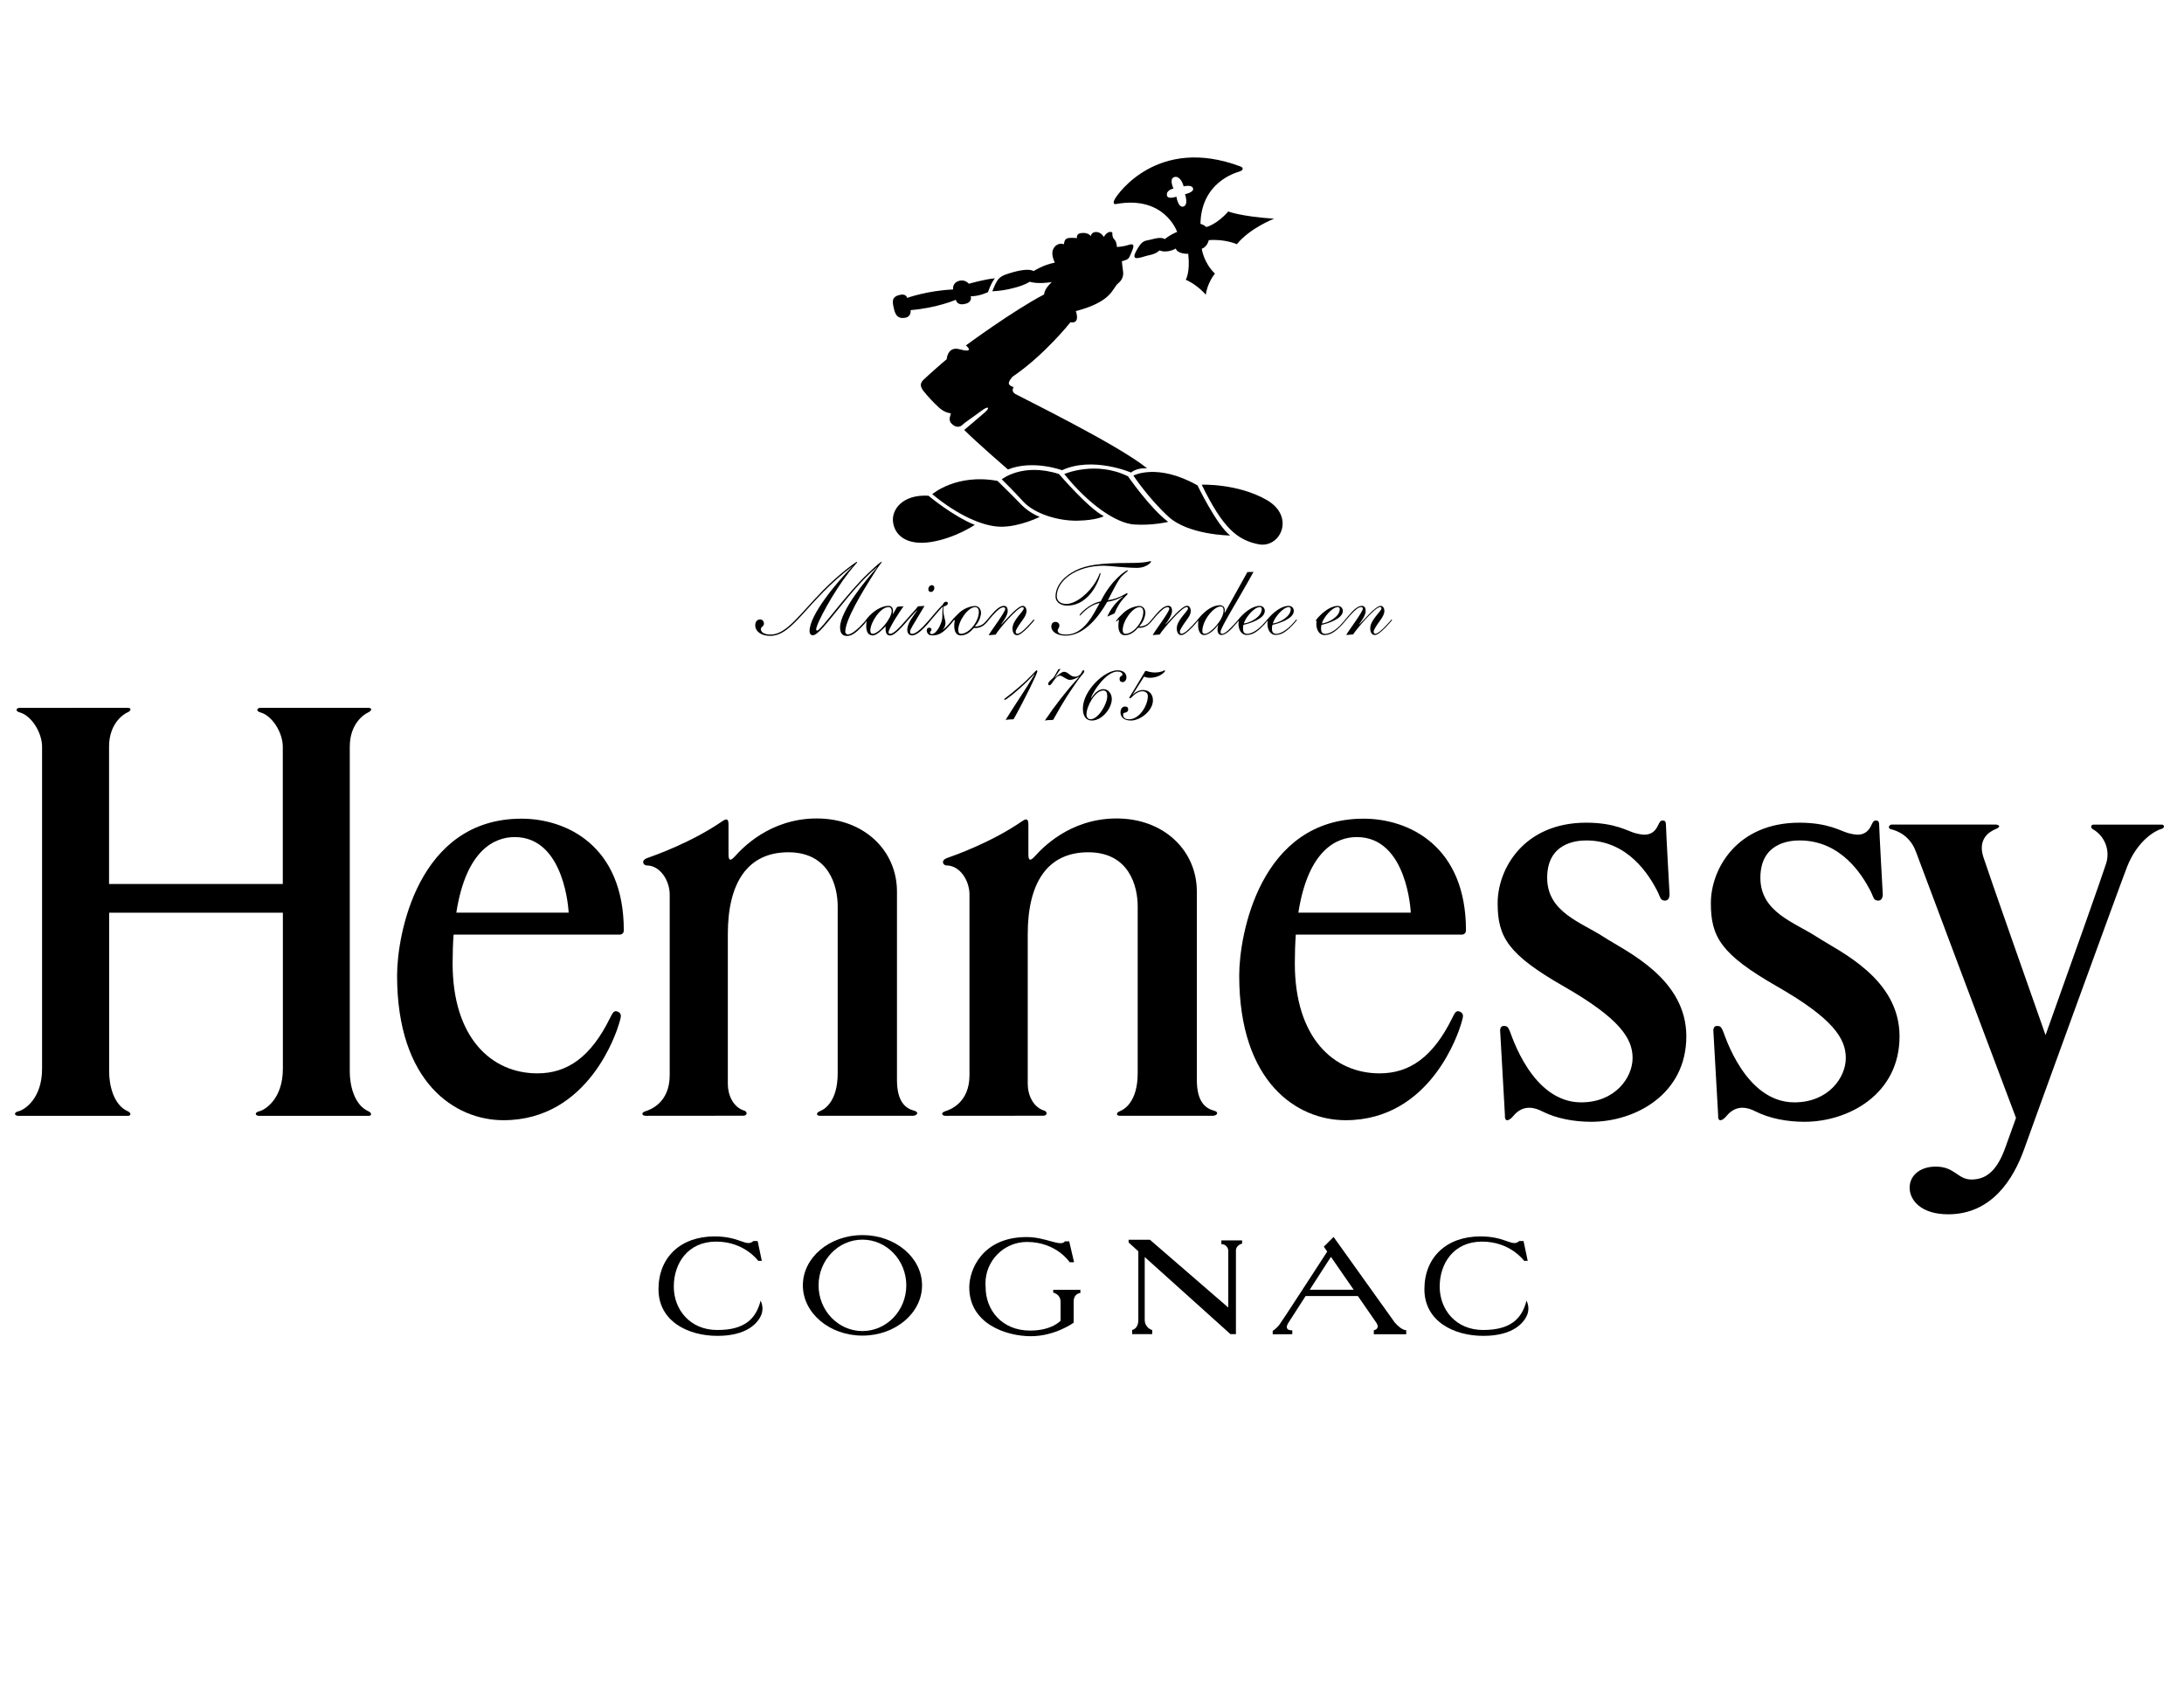 <?xml version="1.0" encoding="UTF-8"?>
<svg id="Calque_1" data-name="Calque 1" xmlns="http://www.w3.org/2000/svg" viewBox="0 0 512.88 400">
  <path d="M246.97,66.23s-3.25.55-5.13-.09c0,0-1.33.87-3.68,1.44-1.68.46-3.4.73-5.13.81,0,0,.62-1.7,1.17-2.51.53-.81,1.34-1.26,2.51-1.62s4.51-1.44,6.04-.62c0,0,2.15-1.45,4.95-1.98,0,0-.9-1.81-.45-2.98.45-1.17,1.53-1.72,2.61-1.34,0,0,0-1.08.72-1.36.72-.27,2.34-.08,2.34-.08,0,0-.27-1,.9-1.17,1.17-.17,1.98.19,2.34.72,0,0,.08-.98,1.26-.98s1.81,1.17,1.81,1.17c0,0,.81-1.62,1.98-1.08,0,0-.08,1.17.45,1.62.55.45.64,1.81.64,1.81,0,0,1.53-.09,2.61-.45s1.62-.28.98,1.26-.72,1.9-1.36,2.17c-.62.27-1.08.36-1.08.36,0,0,.17,1.72.27,2.26s.19,1.89-1.17,2.96c-1.34,1.08-1.26,4.23-9.91,6.49,0,0,1.17,3.06-1.26,2.61,0,0-6.04,7.66-13.6,12.79,0,0-1.17,1.26-.81,1.79s1.08.64,1.08.64c0,0-.72.98.36,1.62s24.14,11.89,30.99,17.47c0,0-2.25-.28-3.79.98,0,0-9-3.87-16.21-.55,0,0-6.85-2.53-12.7-.17,0,0-7.29-6.3-10.27-9.28,0,0,3.53-2.98,4.87-4.15s.72-1.54-.81-.36c-1.5,1.15-3.84,2.68-4.48,3.31-.64.62-1.53.62-2.34-.09s-.81-1.26-.36-2.61c0,0-1.44-.09-2.79-1.34-1.33-1.22-2.57-2.55-3.7-3.96-.72-.98-.81-1.72,0-2.53s4.68-4.23,5.49-4.87c0,0,.19-3.15,3.06-2.34,2.89.81,2.34-.19,1.45-.9,0,0,10.98-8.11,18.38-11.98,0,0-.09-1.17,1.79-2.89h0ZM233.64,65.33s-.81.9-1.62,3.25c0,0-1.98.98-4.06.98,0,0,.44,1.26-1.08,1.72-1.54.45-2.17-.09-2.43-.9,0,0-4.32,1.9-10.62,2.43,0,0,.27,1.53-1.26,1.79-1.53.28-2.25-.44-2.61-1.98-.36-1.53-.72-2.79,1.08-3.32,1.81-.55,1.98.64,1.98.64,0,0,4.77-1.72,10.81-1.98,0,0-.28-1.45,1.26-1.98s2.43.64,2.43.64c0,0,3.78-1.09,6.12-1.28h0Z"/>
  <path d="M288.44,49.65c-2.78,3.14-5.16,3.65-5.16,3.65-.5-.5-1.37-.76-1.37-.76.19-9.67,8.11-11.94,9.11-12.26,1-.3,1.05-.9.31-1.19-19.55-7.35-28.93,6.68-29.36,7.36-.45.69-.75,1.61.12,1.45,11.44-2.08,14.34,6.54,14.34,6.54-1.83.75-2.9,1.7-2.9,1.7-.75-.5-1.95-.25-3.32.12-1.39.37-1.95-.02-3.4,2.7-1.45,2.71,1.25,1.33,3.07.95,1.83-.37,2.39-1.12,2.39-1.12,1.95.75,3.84-.44,3.84-.44.44,1.33,2.89,1.26,2.93,1.22.5,4.4-.58,6.1-.58,6.1,2.82,1.25,4.71,3.53,4.71,3.53.37-2.89,2.14-4.96,2.14-4.96-2.71-2.64-3.09-5.85-3.09-5.85,1.33-.44,1.64-2.01,1.64-2.01,3.82-.31,6.6.95,6.6.95,3.14-3.84,8.74-5.98,8.74-5.98-7.99-.56-10.75-1.7-10.75-1.7ZM278.28,45.59s.89,2.51-.37,2.9c-1.26.37-1.64-2.32-1.64-2.32,0,0-1.95.69-2.2-.19-.37-1.34,1.51-1.72,1.51-1.72,0,0-1.06-2.14.06-2.64,1.12-.5,2.01.89,2.32,2.14,0,0,1.89-.5,2.2.44.33.95-1.89,1.39-1.89,1.39Z"/>
  <path d="M218.04,116.38s5.62,4.73,10.87,6.85c0,0-4.63,3.12-10.25,4.01-5.62.89-8.41-1.47-8.91-4.45-.55-3.12,2.22-6.77,8.28-6.41h0ZM218.93,116.02s5.62-4.9,15.32-3.12c0,0,3.39,3.29,5.18,5.16,1.31,1.43,2.93,2.56,4.73,3.29,0,0-4.63,2.31-9,2.31s-10.44-2.84-16.23-7.64h0Z"/>
  <path d="M235.24,112.54s4.9-4.01,13.45-1.25c0,0,6.86,8.02,10.52,9.89,0,0-1.61.97-6.16,1.06-4.54.09-10.16-1.61-12.82-4.56-2.36-2.59-4.98-5.15-4.98-5.15h0ZM249.93,111.29s7.3-3.21,14.96.53c0,0,5.18,7.49,9.44,10.7,0,0-3.65.89-7.93.62s-10.77-4.73-16.48-11.86h0ZM266.16,111.65s5.62-3.03,15.06,2.31c0,0,4.46,9.27,7.66,11.76,0,0-9.8-.09-14.53-4.46-4.73-4.37-8.19-9.61-8.19-9.61h0ZM282.2,113.79s8.38-.34,15.24,3.57c6.85,3.92,3.21,11.41-1.87,10.42-5.07-.98-8.47-3.93-13.37-14h0ZM218.56,138.98c.55,0,.86-.51.86-.94,0-.39-.22-.66-.56-.66-.55,0-.86.51-.86.95,0,.37.23.64.56.64Z"/>
  <path d="M243.47,157.36h0c-.27,0-1.17,1.37-4.18,3.95-2.89,2.47-3.46,2.65-3.46,2.89,0,.08.02.12.09.12.22,0,.61-.3,1.89-1.29,1.8-1.47,3.5-3.07,5.09-4.77l.05.05c-2.03,3.45-4.57,7.08-6.79,10.69.61-.06,1.22-.14,1.86-.14,2.51-4.45,5.59-10.78,5.59-11.25,0-.14-.05-.23-.12-.23Z"/>
  <path d="M250.56,142.18h0c5.77,0,7.88-6.99,7.88-7.57,0-.05-.02-.09-.09-.09-.2,0-.03.31-.98,1.95-1.59,2.73-4.67,5.32-6.97,5.32-1.17,0-2.23-.56-2.23-1.83,0-3.49,4.29-7.15,11.06-7.15,1.29,0,5.01.51,7.86.51,1.89,0,3.2-1.14,3.2-1.47,0-.12-.02-.12-.09-.12-.3,0-.81.44-5.09.44-6.82,0-10.06.53-12.47,1.73-2.47,1.19-4.76,3.37-4.76,6.15.02,1.47,1.4,2.12,2.68,2.12Z"/>
  <path d="M86.44,167.26c.83-.34,1.08-1.08.06-1.08h-25.38c-.7,0-1.17.75.06,1.08,2.71.73,5.23,4.71,5.23,8.05v32.22H25.61v-32.22c0-5.55,3.48-7.69,4.31-8.05.83-.34,1.08-1.08.06-1.08H4.59c-.7,0-1.17.75.06,1.08,2.7.72,5.23,4.7,5.23,8.05v75.59c0,7.25-4.35,9.74-5.54,9.99-1.19.27-1,1.08,0,1.08h25.65c.81,0,.89-.69.02-1.08-3.43-1.51-4.38-6.32-4.38-9.28v-37.34h40.8v36.63c0,7.25-4.35,9.74-5.54,9.99-1.19.27-1,1.08,0,1.08h25.65c.78,0,.84-.69-.02-1.08h0c-3.43-1.51-4.38-6.32-4.38-9.28v-76.29c0-5.55,3.48-7.69,4.31-8.05Z"/>
  <path d="M122.46,192.2c-24.32,0-29.21,27.24-29.21,36.81,0,25.17,13.62,33.98,24.98,33.98,20.19,0,26.66-21.03,27.13-22.62.47-1.59.75-2.34-.19-2.82-.95-.47-1.26.16-1.89,1.4-4.51,9.21-10.05,13.04-17.08,13.04-10.8,0-19.91-8.36-19.91-25.82,0-2.45.08-4.7.23-6.76h38.85v.02c.75,0,1.12-.37,1.12-1.03,0-19.81-13.42-26.2-24.04-26.2ZM107.16,214.26c2.31-14.81,9.05-17.74,13.71-17.74,11.92,0,12.67,17.74,12.67,17.74h-26.38Z"/>
  <path d="M254.46,157.36c-.41,0-.33.53-.81,1-.33.34-.79.52-1.26.5-.53,0-.94-.3-1.29-.56-.39-.3-.75-.59-1.25-.59-.55,0-1.68,1-2.08,1.36l-.05-.05c.47-.61.87-1.34,1.34-2l-.53.12c-.17.34-.86,1.56-1.08,1.86-.34.44-1.3.97-1.3,1.58,0,.19.14.3.31.3.61,0,1.29-2.25,2.5-2.25.53,0,1.48.98,2.28.98s1.47-.39,2.09-.72l.05.05c-2.92,3.21-5.6,6.63-8.02,10.23.47-.12.95-.12,1.95-.16,2.76-4.95,3.79-6.41,5.87-9.39.86-1.2,1.44-1.62,1.44-2.03.02-.16-.08-.23-.16-.23Z"/>
  <path d="M273.48,157.36h0s-.25.12-.59.27c-.99.31-2.05.34-3.06.08-.34-.09-.56-.2-.75-.2-.17,0-.2.14-.44.55-3.29,5.54-3.46,5.62-3.46,5.74,0,.06.08.14.2.14.31,0,1.34-1.65,2.9-1.65.7,0,1.28.44,1.28,1.12,0,2.15-1.93,5.46-4.42,5.46-1.03,0-1.39-.53-1.39-1,0-.3,0-.48.3-.53.48-.08.89-.25.89-.81,0-.42-.22-.66-.76-.66-.61,0-1.05.55-1.05,1.39,0,1,.75,1.9,2.42,1.9,2.29,0,5.2-2.34,5.2-4.74,0-1.37-.83-2.43-2.36-2.43-.91.05-1.76.45-2.37,1.12l-.03-.03,2.68-4.24c.43.19.9.29,1.37.28,2.29,0,3.57-1.39,3.57-1.64-.03-.09-.09-.11-.14-.11Z"/>
  <path d="M344.26,218.4c0-19.81-13.43-26.2-24.04-26.2-24.32,0-29.21,27.24-29.21,36.81,0,25.17,13.62,33.98,24.98,33.98,20.19,0,26.66-21.03,27.13-22.62.47-1.59.75-2.34-.19-2.82-.94-.47-1.26.16-1.87,1.4-4.51,9.21-10.05,13.04-17.08,13.04-10.8,0-19.91-8.36-19.91-25.82,0-2.45.08-4.7.23-6.76h38.83v.02c.75,0,1.12-.37,1.12-1.03ZM304.9,214.26c2.32-14.81,9.06-17.74,13.73-17.74,11.94,0,12.67,17.74,12.67,17.74h-26.4Z"/>
  <path d="M151.67,261.96c-.92,0-1.23-.73-.08-1.08s5.68-2.01,5.68-8.46v-42.41c0-3.26-2.23-6.83-5.4-6.83-.8,0-1.44-1.19.16-1.75s10.41-3.65,17.63-8.66c.61-.41,1.42-.87,1.42.72v6.6c0,1.11-.08,2.7,1.51.95,1.59-1.75,8.1-8.89,19.22-8.89s18.83,7.55,18.83,17.16v44.23c0,5.32,2.18,6.72,4.04,7.22,1.26.34.67,1.19-.33,1.19h-21.8c-.92,0-.92-.73,0-1.08s4.17-2.09,4.17-8.92v-39.16c0-4.7-1.98-12.7-11.59-12.7s-14.21,7.22-14.21,19.21v35.18c0,2.62,1.26,5.48,3.88,6.27.69.2.8,1.19-.28,1.19l-22.86.02ZM222.07,261.96c-.92,0-1.23-.73-.08-1.08s5.68-2.01,5.68-8.46v-42.41c0-3.26-2.23-6.83-5.4-6.83-.8,0-1.44-1.19.16-1.75s10.41-3.65,17.63-8.66c.61-.41,1.44-.87,1.44.72v6.6c0,1.11-.08,2.7,1.51.95,1.59-1.75,8.11-8.89,19.22-8.89s18.83,7.55,18.83,17.16v44.23c0,5.32,2.18,6.72,4.06,7.22,1.26.34.67,1.19-.33,1.19h-21.8c-.92,0-.92-.73,0-1.08s4.18-2.09,4.18-8.92v-39.16c0-4.7-1.98-12.7-11.61-12.7s-14.21,7.22-14.21,19.21v35.18c0,2.62,1.28,5.48,3.9,6.27.69.2.8,1.19-.28,1.19l-22.9.02h0ZM353.42,261.96l-1.14-20.1s0-1,.84-1,1,.25,1.42,1.17c.42.92,5.2,16.77,16.77,16.77,7.99,0,12.08-5.82,12.08-10.41s-3.01-9.28-16.13-16.8c-13.12-7.52-15.56-11.55-15.56-19.56s6.1-18.89,20.81-18.89c6.77,0,9.78,2,11.37,2.42,1.59.42,4.09,1.09,5.43-1.67.41-.84.59-1.26,1.09-1.26s.83.08.83,1.17.84,16.13.84,16.13c0,0,.09,1.5-1.08,1.5s-1.09-.92-1.84-2.34c-1.92-3.68-6.85-11.78-16.63-11.78-2.51,0-9.19.67-9.19,8.77s8.02,10.45,13.29,13.89c5.27,3.43,19.39,9.7,19.39,23.33s-12.03,20.06-22.33,20.06c-4.01,0-8.19-.75-11.58-2.48-1.62-.83-4.38-1.7-6.69,1.08-.76.95-2.01,1.75-2.01.02h0ZM403.49,261.96l-1.14-20.1s0-1,.84-1,1,.25,1.42,1.17,5.2,16.77,16.77,16.77c7.99,0,12.08-5.82,12.08-10.41s-3.01-9.28-16.13-16.8c-13.12-7.52-15.56-11.55-15.56-19.56s6.1-18.89,20.81-18.89c6.77,0,9.78,2,11.37,2.42,1.59.42,4.09,1.09,5.43-1.67.41-.84.59-1.26,1.09-1.26s.83.08.83,1.17.84,16.13.84,16.13c0,0,.09,1.5-1.08,1.5s-1.09-.92-1.84-2.34c-1.92-3.68-6.85-11.78-16.63-11.78-2.51,0-9.19.67-9.19,8.77s8.02,10.45,13.29,13.89,19.39,9.7,19.39,23.33-12.03,20.06-22.33,20.06c-4.01,0-8.19-.75-11.58-2.48-1.62-.83-4.38-1.7-6.69,1.08-.76.95-2.01,1.75-2.01.02h0Z"/>
  <path d="M507.65,193.59h-15.98c-.8,0-.7.89-.19,1.08,2.91,1.67,4.18,5.2,3.01,8.35-.69,2.26-7.83,22.39-14.12,39.99-2.79-7.91-13.45-38.19-14.62-41.84-1.33-4.21,1.39-5.9,2.87-6.51,1.48-.59.76-1.08-.05-1.08h-24.26c-.83,0-.97.94-.31,1.08,2.93.7,4.99,2.65,5.96,5.38.87,2.42,19.39,51.6,23.47,62.41l-2.56,7.11c-2.06,5.69-4.73,7.35-7.94,7.35s-3.85-3.03-8.36-3.03c-3.57,0-6.12,2.01-6.12,4.96s2.71,6.24,9.05,6.24c10.28,0,15.38-8.36,17.86-15.34,2.48-6.97,22.5-62,24.15-66.23,2.51-6.4,6.88-8.58,7.93-8.86,1.05-.23.86-1.06.2-1.06ZM178.6,305.35s.92,1.54.16,3.37c-.76,1.84-3.29,4.9-10.27,4.9s-13.85-3.45-13.85-10.95,5.2-12.4,13.17-12.4c6.05,0,7.43,2.61,9.11,1.08h1l.98,4.66h-.84s-3.21-4.52-9.88-4.52-9.95,5.13-9.95,10.56,3.84,10.19,10.19,10.19c6.37.03,9.11-2.57,10.19-6.88h0ZM358.46,305.35s.92,1.54.16,3.37-3.29,4.9-10.27,4.9-13.85-3.45-13.85-10.95,5.2-12.4,13.17-12.4c6.05,0,7.44,2.61,9.11,1.08h1l.98,4.66h-.84s-3.21-4.52-9.88-4.52-9.95,5.13-9.95,10.56,3.82,10.19,10.19,10.19,9.11-2.57,10.19-6.88h0Z"/>
  <path d="M202.53,289.96c-7.73,0-13.99,5.28-13.99,11.8s6.27,11.8,13.99,11.8,14-5.28,14-11.8-6.27-11.8-14-11.8ZM202.53,312.49c-5.69,0-10.3-4.81-10.3-10.73s4.61-10.73,10.3-10.73,10.3,4.81,10.3,10.73-4.61,10.73-10.3,10.73Z"/>
  <g>
    <path d="M247.33,303.45h0c1.36.42,1.73,1.34,1.73,2.18v4.43s-2.01,2.32-7.15,2.32c-6.68,0-10.45-4.87-10.45-10.17-.03-.28-.04-.56-.04-.84-.03-5.39,4.31-9.77,9.7-9.8,7.01,0,10.08,4.77,10.08,4.77h1.03l-1.14-4.91h-1.01c-.98,1.39-4.46-1.01-8.96-1.01-10.44,0-13.5,7.66-13.5,11.81,0,8.61,8.74,11.47,14.46,11.47s10.05-3.17,10.05-3.17v-4.88c0-2.06,1.58-2.09,1.58-2.09v-.76h-6.38v.66Z"/>
    <path d="M286.82,291.2v.89c1.45,0,1.62,1.4,1.62,1.4v13.48l-18.39-15.91h-5.01v.64l2.28,2.06v16.1c0,2.18-1.45,2.37-1.45,2.37v.98h4.71v-.95c-1.02-.31-1.73-1.24-1.76-2.31v-14.84l20.13,18.1h1.29v-19.63c0-1.29,1.45-1.62,1.45-1.62v-.76h-4.87,0Z"/>
    <path d="M327.35,310.22h0s-14.18-19.83-14.18-19.83l-2.29,2.29.8,1.15c-1.56,2.4-10.52,16.23-11.22,17.15-.44.58-.97,1.07-1.58,1.47v.8l4.6-.02v-.9c-2.28,0-.84-1.9-.84-1.9l3.96-6.16h12.28l4.24,6.13c1.17,1.64-.5,1.9-.5,1.9v.94h7.61v-.95c-1.33-.02-2.89-2.06-2.89-2.06ZM307.57,302.79h0l4.98-7.72,5.34,7.72h-10.31Z"/>
  </g>
  <g>
    <path d="M242.79,145.43c-.14,0-.05.08-1.29,1.39-1,1.09-2.03,1.97-2.59,1.97-.25,0-.39-.25-.39-.48,0-.39.55-1.29,1.64-2.78.42-.59.9-1.29.9-2.12,0-.53-.28-1.17-.89-1.17-1.25,0-4.06,3.46-5.01,4.37l-.05-.05c.53-.72,1.54-2.14,1.54-3.1,0-.75-.27-1.22-.9-1.22-.95,0-1.93.9-3.1,2.28-.25.3-.7.81-.86,1.03l-.3.33c-.55.71-1.38,1.14-2.28,1.2-.14,0-.22-.02-.27-.05.82-.83,1.32-1.91,1.44-3.07,0-.97-.53-1.7-1.47-1.7-1.53.13-2.96.83-4.01,1.95-.64.59-1.22,1.24-1.75,1.93-.41.48-.95,1.14-1.76,1.7l-.02-.03c.4-.39.63-.91.66-1.47,0-1.01-.51-1.56-.51-3.37,0-.27.05-.33.09-.58.44-.16.97-.3.97-.76,0-.22-.12-.36-.41-.36-.55,0-.76.7-.81.73-.14.08-1.56,1.62-2.12,2.31-.41.51-.69.83-.87,1.05-.12.09-.87,1.01-1.47,1.62-.81.83-1.93,1.83-2.71,1.83-.22,0-.47-.09-.47-.51,0-.55.47-1.17,3.39-6.05l-1.54.09c-.33.51-1.42,1.67-2.06,2.4l-.66.76-.31.34c-1.42,1.65-2.73,2.95-3.46,2.95-.33,0-.42-.14-.42-.33,0-.89,2.84-5.26,3.53-6.12l-1.15.06c-.51.03-.47.34-1.34,1.76l-.05-.05c.05-.21.07-.44.06-.66,0-.67-.31-1.22-1.05-1.22-1.69,0-3.67,1.28-4.98,2.89-.31.39-.37.44-.39.53-.12.16-.42.51-1.26,1.37-.72.73-2.06,1.93-2.92,1.93-.36,0-.61-.34-.61-.61,0-2.68,3.49-8.67,7.18-14.39,1-1.56,1.39-1.89,1.39-2,0-.05-.02-.06-.08-.06-.12,0-.78.48-3,2.59-5.23,4.9-11.25,13.56-12.08,13.56-.14,0-.25-.11-.25-.25,0-1.34,4.12-8.91,7.69-13.43,1.83-2.31,1.93-2.2,1.93-2.37,0-.06-.05-.09-.11-.09s-3.88,2.59-7.93,6.74c-5.45,5.54-8.52,10.33-12.28,10.33-1.59,0-2.29-.59-2.29-1.29,0-.51.73-.59.73-1.29,0-.51-.36-.97-.87-.97-.7,0-1.17.53-1.17,1.36,0,1.42,1.34,2.5,3.49,2.5,5.45,0,8.52-8.13,19.32-16.35l.02.02c-3.9,3.98-10.08,11.45-10.08,15.21,0,.47.2.98.78.98,2.06,0,8.25-10.36,15.01-15.96l.05.05c-2.34,2.61-8.67,10.16-8.67,14.04,0,1.37.53,2.03,1.62,2.03s2.09-.73,3.42-2.12c.45-.43.86-.9,1.22-1.4-.08.38-.12.77-.12,1.15,0,1.12.3,2.25,1.54,2.25.94,0,2.29-1.42,3.03-2.15l-.03.44c0,1.37.42,1.72,1.08,1.72s1.59-.75,2.71-1.95c.45-.48,1.05-1.15,1.26-1.42l.23-.27c1.17-1.34,1.78-1.97,2.08-2.28l.05.05c-.83,1.25-2.31,2.93-2.31,4.56,0,.75.41,1.29,1.17,1.29.69,0,1.69-.64,2.89-1.9.5-.5.97-1.02,1.4-1.58l.03-.05c.59-.67,2.54-3.03,2.84-3.2l.05.05c-.14.12-.14,1.14-.14,2.31,0,1.34-1.31,4.06-2.47,4.06-.3,0-.42-.14-.42-.36,0-.44.34-.25.34-.75,0-.22-.25-.39-.51-.39-.44,0-.61.27-.61.7,0,.28.2.69.39.84.33.25.55.27,1.11.27,1.36,0,2.51-.78,3.82-2.29.34-.37.67-.75.97-1.15.06-.09.14-.17.23-.17.05,0,.06.05.06.16,0,.14-.12.39-.12,1.26,0,1.34.55,2.2,1.51,2.2,1.36,0,2.37-.89,3.12-1.76l.33.02c.92,0,1.79-.38,2.42-1.05.21-.2.4-.42.58-.66.12-.16.39-.5,1.06-1.25,1.25-1.36,1.9-1.9,2.59-1.9.2,0,.37.12.37.36,0,.78-3.45,5.29-3.9,6.19l1.64-.14c.69-1.19,5.1-6.44,6.27-6.44h0c.22,0,.33.12.33.3,0,.69-2.64,2.73-2.64,4.68,0,.9.34,1.59,1.08,1.59.56,0,1.42-.66,2.5-1.76.33-.33,1.54-1.65,1.54-1.78,0-.05-.02-.12-.09-.12ZM204.94,148.8h0c-.39,0-.56-.33-.56-.78,0-1.78,2.29-5.49,4.27-5.49.51,0,.75.39.75.9,0,1.79-3.04,5.37-4.46,5.37ZM225.67,148.8c-.34,0-.64-.22-.64-.9,0-2.08,2.28-5.37,3.98-5.37.61,0,.86.53.86,1.12,0,2.25-2.28,5.15-4.2,5.15Z"/>
    <path d="M264.63,139.27c-.19,0-1.95,1.34-4.45,1.64,1.3-2.5,2.43-4.84,3.34-5.71.97-.97,1.34-1.05,1.34-1.22,0-.02,0-.09-.06-.09-.39,0-3.81,2.2-6.32,7.3-2.64.48-4.96,2.93-4.96,3.23,0,.05.02.09.09.09.22,0,1.75-2.34,4.63-2.95-1.4,2.54-3.64,7.41-7.83,7.41-1.56,0-2.03-.39-2.03-1.03,0-.14.41-.66.41-1.08,0-.47-.39-.86-.92-.86-.69,0-.98.48-.98,1.12.02,1.23,1.39,2.11,3.4,2.11,4.32,0,7.83-4.56,9.72-7.94,1.28-.18,2.52-.6,3.64-1.25l.05.05c-1.61,1.22-2.87,2.83-3.68,4.68l1.73-.78c1.17-3.12,3.06-4.29,3.06-4.56,0-.08-.08-.17-.17-.17Z"/>
  </g>
  <path d="M304.45,145.43h0c-.09,0-.34.44-1.3,1.42-1.5,1.5-2.76,1.95-3.42,1.95-.75-.02-1.03-.33-1.03-1.31,0-.27.05-.53.11-.8,1.44-.3,5.02-1.42,5.02-3.25,0-.7-.48-1.2-1.23-1.2-1.31,0-2.89.97-4.23,2.34-.27.28-.53.57-.78.87-.12.09-.41.55-1.25,1.4-1.48,1.5-2.76,1.95-3.42,1.95-.75-.02-1.01-.33-1.01-1.31,0-.27.05-.53.09-.8,1.45-.3,5.02-1.42,5.02-3.25,0-.7-.48-1.2-1.22-1.2-1.31,0-2.89.97-4.23,2.34-.29.29-.56.6-.81.92-.17.19-.64.81-1.7,1.86-1.01,1.05-1.65,1.44-2.03,1.44-.33,0-.41-.17-.41-.45,0-1,3.95-7.18,7.75-14.09l-1.44.05-5.32,9.56-.05-.05c.05-.17.05-.39.05-.61,0-.75-.55-1.12-1.15-1.12-1.61,0-3.25,1.15-4.56,2.61-.23.25-.45.51-.66.78-.09.11-.31.41-1.19,1.34-1,1.09-2.03,1.97-2.59,1.97-.25,0-.39-.25-.39-.48,0-.39.53-1.29,1.62-2.78.44-.59.94-1.29.94-2.14,0-.53-.27-1.17-.87-1.17-1.25,0-4.06,3.46-5.01,4.37l-.05-.05c.55-.72,1.54-2.14,1.54-3.1,0-.75-.27-1.22-.9-1.22-.95,0-1.93.9-3.1,2.28-.4.45-.78.9-1.15,1.37-.55.71-1.38,1.14-2.28,1.2-.14,0-.22-.02-.27-.05.82-.83,1.32-1.91,1.44-3.07,0-.97-.53-1.7-1.47-1.7-1.53.13-2.96.83-4.01,1.95-.53.47-1.01,1-1.42,1.58,0,.06.08.12.16.12.06,0,.25-.39.44-.39.05,0,.08.05.08.16,0,.14-.12.39-.12,1.26,0,1.34.53,2.2,1.51,2.2,1.36,0,2.36-.89,3.12-1.76l.31.02c.92,0,1.79-.38,2.42-1.05.21-.2.4-.42.58-.66.12-.16.39-.48,1.06-1.23,1.25-1.36,1.9-1.9,2.59-1.9.19,0,.36.12.36.36,0,.78-3.45,5.29-3.9,6.19l1.64-.14c.73-1.17,5.15-6.43,6.32-6.43.22,0,.34.12.34.3,0,.69-2.64,2.73-2.64,4.68,0,.9.33,1.59,1.06,1.59.56,0,1.42-.66,2.5-1.76.25-.25,1.06-1.14,1.39-1.56.03-.03.08-.09.12-.09-.04.38-.07.77-.06,1.15,0,1,.37,2.25,1.39,2.25,1.26,0,2.73-1.54,3.28-2.37l.05.05c-.08.28-.17.61-.17,1,0,.78.33,1.31.9,1.31.9,0,1.98-.89,3.68-2.89.17-.2.31-.36.39-.48l.02.05c0,.06-.06.34-.06.7,0,1.26.59,2.61,1.93,2.61,1.14-.02,2.11-.5,3.32-1.64.58-.53,1.11-1.11,1.59-1.73l.02.05c0,.06-.06.34-.06.7,0,1.26.58,2.61,1.93,2.61,1.15-.02,2.09-.5,3.31-1.64.73-.66,1.68-1.78,1.68-1.89s-.08-.09-.14-.09ZM302.61,142.53c.33,0,.5.14.5.48,0,1.76-2.59,3.18-4.21,3.37.36-1.39,2.43-3.85,3.71-3.85ZM295.82,142.53c.33,0,.48.14.48.48,0,1.76-2.59,3.18-4.2,3.37.36-1.39,2.42-3.85,3.71-3.85ZM264.29,148.8c-.33,0-.64-.22-.64-.9,0-2.08,2.28-5.37,3.98-5.37.62,0,.86.53.86,1.12,0,2.25-2.26,5.15-4.2,5.15ZM283.01,148.8c-.47,0-.66-.2-.66-.66,0-2.45,2.65-5.76,4.29-5.76.53,0,.7.39.7.95,0,2.2-3.12,5.46-4.34,5.46Z"/>
  <path d="M326.84,145.43h0c-.14,0-.05.08-1.3,1.39-1,1.09-2.03,1.97-2.59,1.97-.25,0-.37-.25-.37-.48,0-.39.53-1.29,1.62-2.78.41-.59.9-1.29.9-2.12,0-.53-.27-1.17-.87-1.17-1.25,0-4.04,3.46-5.01,4.37l-.05-.05c.53-.72,1.54-2.14,1.54-3.1,0-.75-.28-1.22-.9-1.22-.95,0-1.93.9-3.1,2.28l-.86,1.01c-.16.19-.47.61-1.17,1.33-1.48,1.5-2.76,1.95-3.42,1.95-.76-.02-1.03-.33-1.03-1.31,0-.27.05-.53.09-.8,1.44-.3,5.02-1.42,5.02-3.25,0-.7-.48-1.2-1.22-1.2-1.31,0-2.89.97-4.23,2.34-.34.33-.64.69-.9,1.08,0,.05.09.14.12.14s.05-.05.06-.08c0,0,.03,0,.03.05,0,.06-.08.34-.08.7,0,1.26.59,2.61,1.93,2.61,1.15-.02,2.11-.5,3.32-1.64.61-.55,1.36-1.4,1.61-1.73.11-.12.34-.44,1.11-1.29,1.25-1.36,1.9-1.9,2.59-1.9.2,0,.36.12.36.36,0,.78-3.45,5.29-3.9,6.19l1.62-.14c.73-1.17,5.15-6.43,6.32-6.43.23,0,.34.12.34.3,0,.69-2.64,2.73-2.64,4.68,0,.9.34,1.59,1.08,1.59.56,0,1.42-.66,2.5-1.76.33-.33,1.54-1.65,1.54-1.78,0-.02-.02-.09-.09-.09ZM314.14,142.53h0c.33,0,.48.14.48.48,0,1.76-2.59,3.18-4.2,3.37.34-1.39,2.42-3.85,3.71-3.85Z"/>
  <path d="M262.48,157.36c-3.18,0-8.18,4.84-8.18,8.94,0,1.78.69,2.86,2.11,2.86,2.39,0,4.68-2.86,4.68-5.06-.02-1.31-.84-2.31-1.97-2.31-1.31,0-2.29,1.25-2.86,2.11l-.05-.05c.48-1.59,3.59-6.19,6.19-6.19.78,0,1.2.33,1.2.69,0,.41-.69.28-.69,1.06,0,.48.3.73.76.73.39,0,.86-.44.86-1.12,0-1.03-.81-1.65-2.08-1.65ZM259.08,162.11h0c.69,0,.94.44.94,1.34,0,1.81-2.08,5.41-3.93,5.41-.53,0-.95-.44-.95-1.12-.02-1.86,2-5.63,3.95-5.63Z"/>
</svg>
